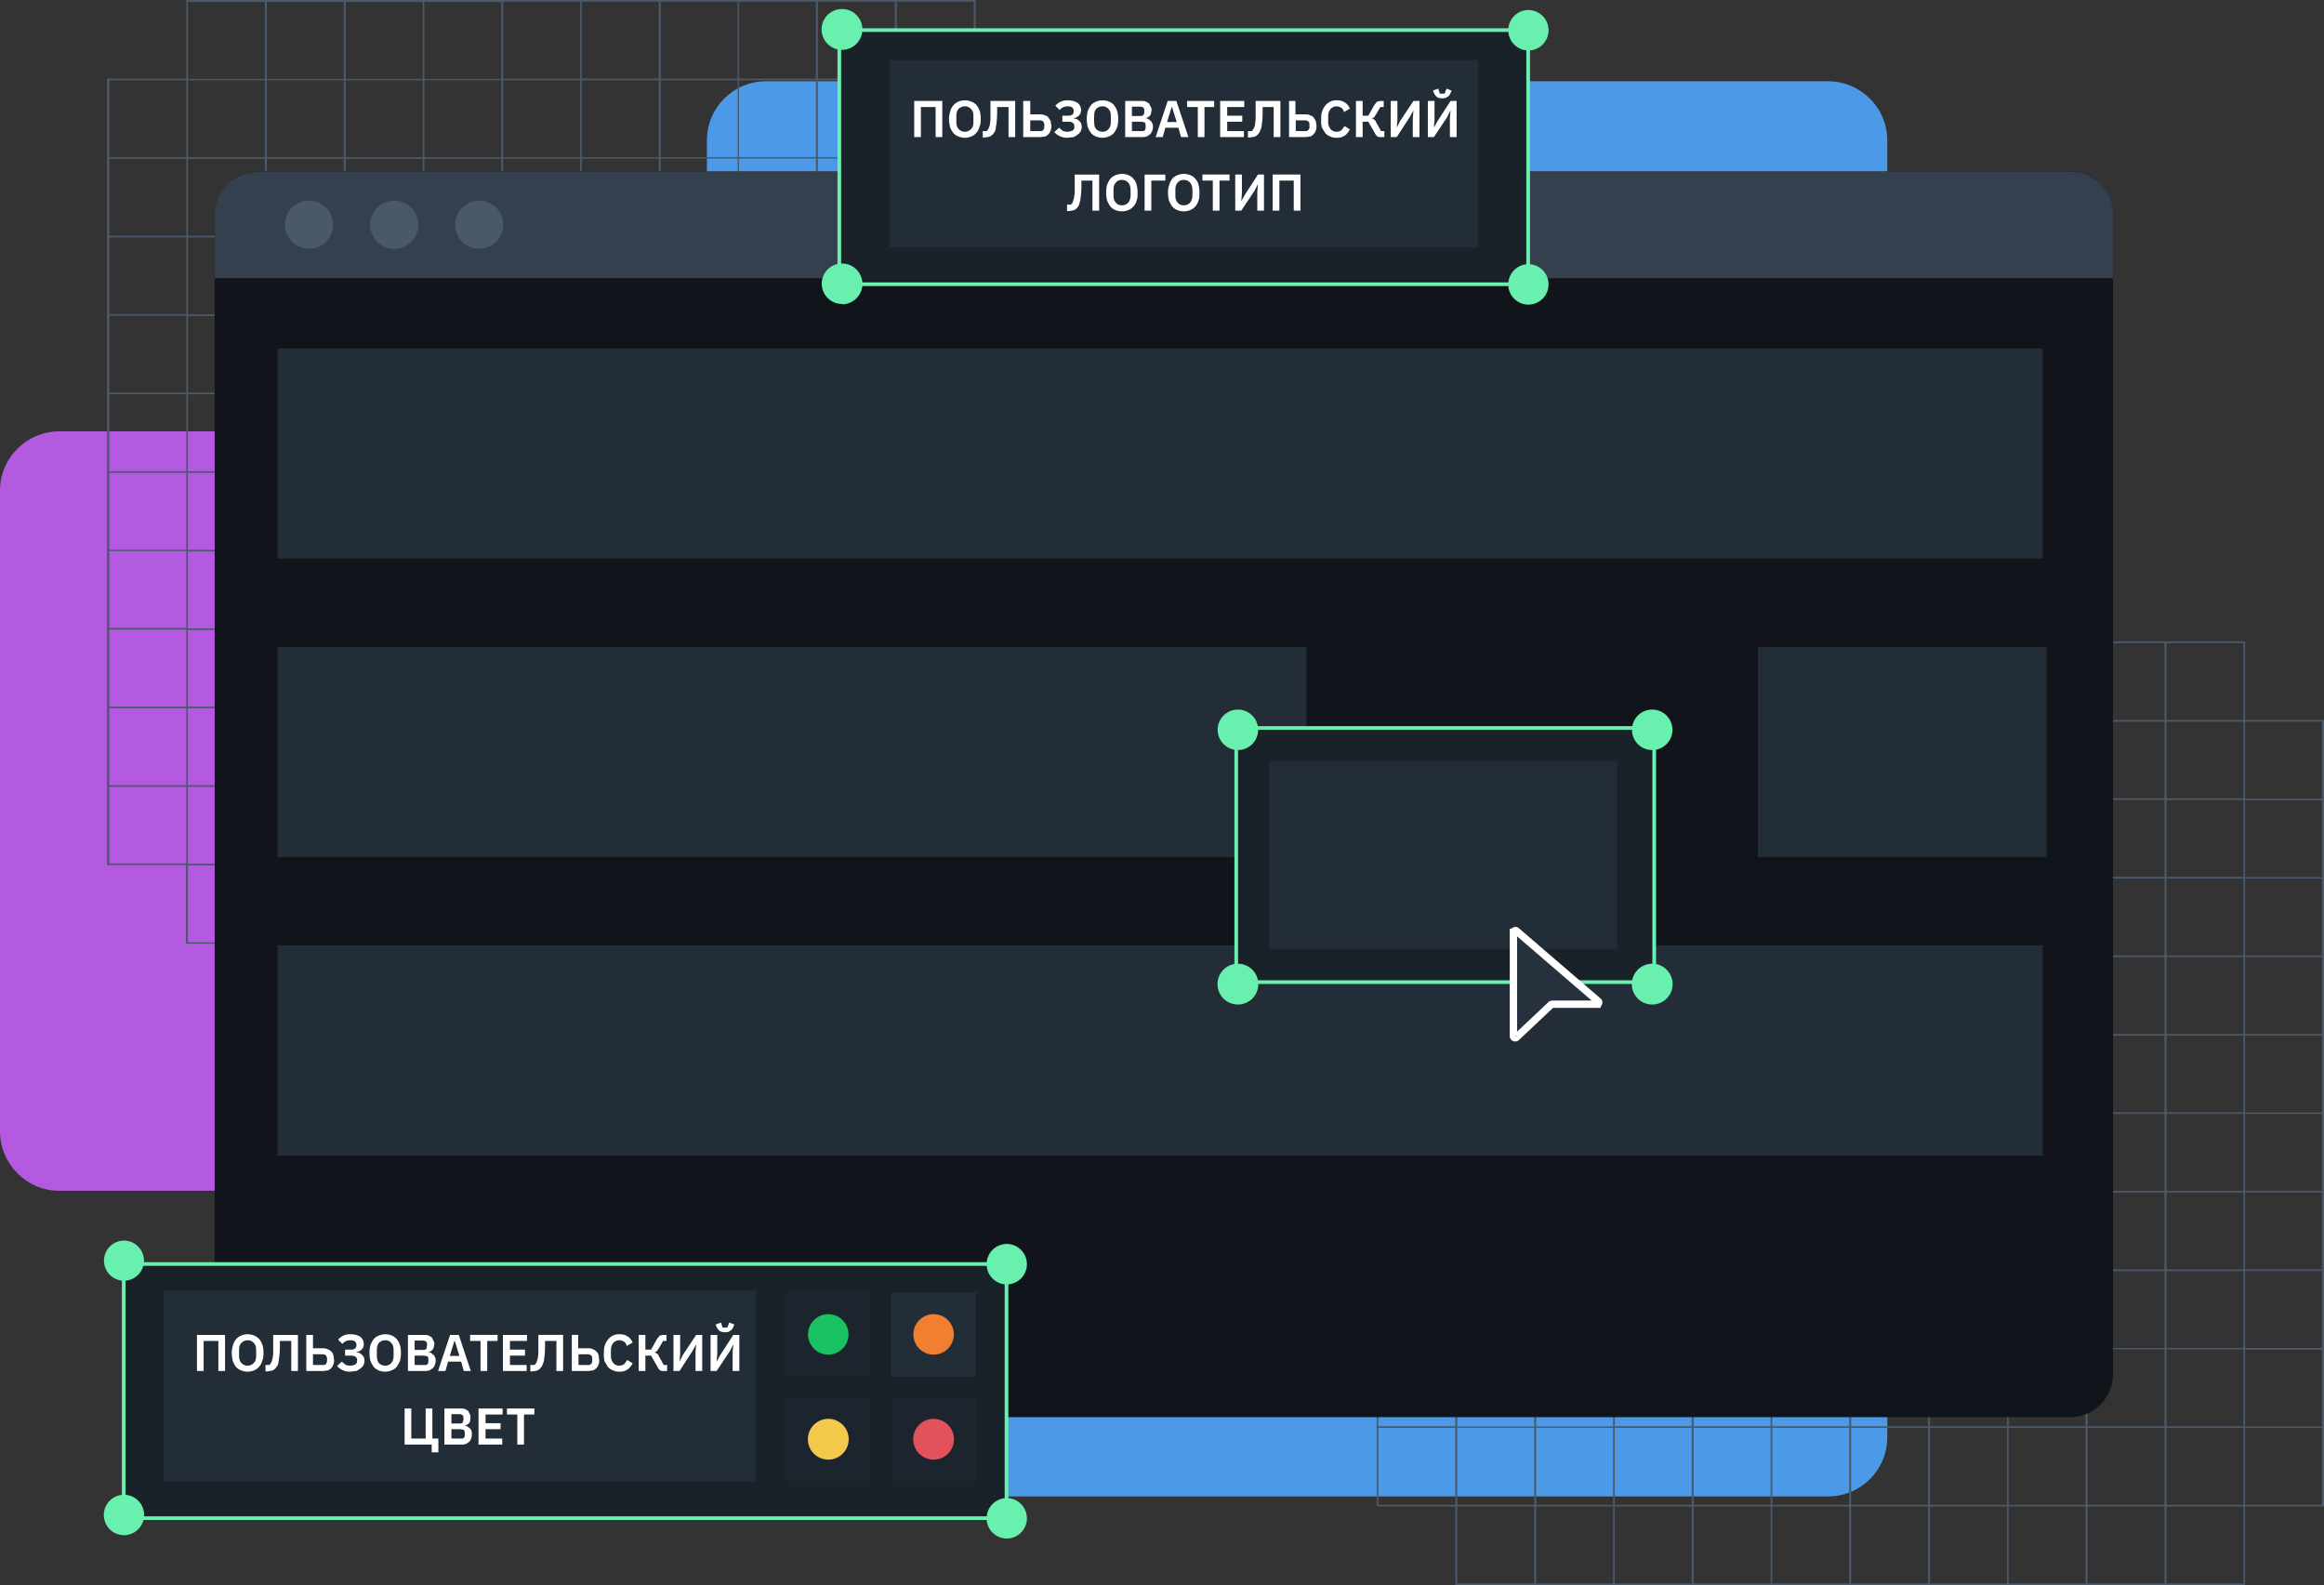 <?xml version="1.0" encoding="UTF-8"?>
<svg xmlns="http://www.w3.org/2000/svg" width="695" height="474" fill="none">
  <rect width="100%" height="100%" fill="#333333" stroke="none"/>
  <g clip-path="url(#a)">
    <path fill="#B45AE0" d="M292.2 338.3V146.7c0-9.8-8-17.7-17.7-17.7H17.7C8 129 0 136.9 0 146.7v191.6c0 9.8 8 17.8 17.7 17.8h256.8c9.7 0 17.7-8 17.7-17.8Z"></path>
    <path fill="#4C9AE7" d="M546.7 24.3H229.1c-9.8 0-17.7 7.9-17.7 17.7v387.8c0 9.8 8 17.7 17.7 17.7h317.6c9.8 0 17.7-7.9 17.7-17.7V42c0-9.8-8-17.7-17.7-17.7Z"></path>
    <path fill="#4A5A6A" d="M671.4 191.8H435.2v23.5h-23.5v235.2h23.5V474h236.2v-23.5H695V215.3h-23.6v-23.5ZM435.2 450h-23v-23h23v23Zm0-23.5h-23v-23h23v23Zm0-23.4h-23v-23h23v23Zm0-23.5h-23v-23h23v23Zm0-23.5h-23v-23h23v23Zm0-23.5h-23v-22.9h23v23Zm0-23.4h-23v-23h23v23Zm0-23.5h-23v-23h23v23Zm0-23.5h-23v-23h23v23Zm0-23.5h-23v-22.9h23v23Zm23.6 234.8h-23v-23h23v23Zm0-23.5h-23v-23h23v23Zm0-23.4h-23v-23h23v23Zm0-23.5h-23v-23h23v23Zm0-23.5h-23v-23h23v23Zm0-23.5h-23v-23h23v23Zm0-23.4h-23v-23h23v23Zm0-23.5h-23v-23h23v23Zm0-23.5h-23v-23h23v23Zm0-23.4h-23v-23h23v23Zm0-23.5h-23v-23h23v23Zm0-23.5h-23v-23h23v23Zm23.6 258.2h-23v-23h23v23Zm0-23.5h-23v-23h23v23Zm0-23.4h-23v-23h23v23Zm0-23.5h-23v-23h23v23Zm0-23.5h-23v-23h23v23Zm0-23.5h-23v-23h23v23Zm0-23.4h-23v-23h23v23Zm0-23.5h-23v-23h23v23Zm0-23.5h-23v-23h23v23Zm0-23.4h-23v-23h23v23Zm0-23.5h-23v-23h23v23Zm0-23.5h-23v-23h23v23Zm23.5 258.2h-23v-23h23v23Zm0-23.5h-23v-23h23v23Zm0-23.5h-23v-23h23v23Zm0-23.4h-23v-23h23v23Zm0-23.5h-23v-23h23v23Zm0-23.5h-23v-23h23v23Zm0-23.5h-23v-22.9h23v23Zm0-23.4h-23v-23h23v23Zm0-23.5h-23v-23h23v23Zm0-23.5h-23v-23h23v23Zm0-23.5h-23v-22.9h23v23Zm0-23.4h-23v-23h23v23Zm23.6 258.2h-23v-23h23v23Zm0-23.5h-23v-23h23v23Zm0-23.5h-23v-23h23v23Zm0-23.4h-23v-23h23v23Zm0-23.5h-23v-23h23v23Zm0-23.5h-23v-23h23v23Zm0-23.5h-23v-22.9h23v23Zm0-23.4h-23v-23h23v23Zm0-23.5h-23v-23h23v23Zm0-23.5h-23v-23h23v23Zm0-23.5h-23v-22.9h23v23Zm0-23.4h-23v-23h23v23ZM553 473.5h-23v-23h23v23Zm0-23.5h-23v-23h23v23Zm0-23.5h-23v-23h23v23Zm0-23.4h-23v-23h23v23Zm0-23.5h-23v-23h23v23Zm0-23.5h-23v-23h23v23Zm0-23.5h-23v-22.9h23v23Zm0-23.4h-23v-23h23v23Zm0-23.5h-23v-23h23v23Zm0-23.5h-23v-23h23v23Zm0-23.5h-23v-22.9h23v23Zm0-23.4h-23v-23h23v23Zm23.6 258.2h-23v-23h23v23Zm0-23.5h-23v-23h23v23Zm0-23.5h-23v-23h23v23Zm0-23.4h-23v-23h23v23Zm0-23.5h-23v-23h23v23Zm0-23.5h-23v-23h23v23Zm0-23.5h-23v-22.9h23v23Zm0-23.4h-23v-23h23v23Zm0-23.5h-23v-23h23v23Zm0-23.5h-23v-23h23v23Zm0-23.5h-23v-22.9h23v23Zm0-23.4h-23v-23h23v23Zm23.6 258.2h-23v-23h23v23Zm0-23.5h-23v-23h23v23Zm0-23.5h-23v-23h23v23Zm0-23.4h-23v-23h23v23Zm0-23.5h-23v-23h23v23Zm0-23.5h-23v-23h23v23Zm0-23.5h-23v-22.9h23v23Zm0-23.4h-23v-23h23v23Zm0-23.5h-23v-23h23v23Zm0-23.5h-23v-23h23v23Zm0-23.5h-23v-22.9h23v23Zm0-23.4h-23v-23h23v23Zm23.5 258.2h-23v-23h23v23Zm0-23.5h-23v-23h23v23Zm0-23.5h-23v-23h23v23Zm0-23.4h-23v-23h23v23Zm0-23.5h-23v-23h23v23Zm0-23.5h-23v-23h23v23Zm0-23.5h-23v-22.9h23v23Zm0-23.4h-23v-23h23v23Zm0-23.5h-23v-23h23v23Zm0-23.5h-23v-23h23v23Zm0-23.5h-23v-22.9h23v23Zm0-23.4h-23v-23h23v23Zm23.6 258.2h-23v-23h23v23Zm0-23.5h-23v-23h23v23Zm0-23.5h-23v-23h23v23Zm0-23.4h-23v-23h23v23Zm0-23.5h-23v-23h23v23Zm0-23.5h-23v-23h23v23Zm0-23.5h-23v-22.9h23v23Zm0-23.4h-23v-23h23v23Zm0-23.5h-23v-23h23v23Zm0-23.5h-23v-23h23v23Zm0-23.5h-23v-22.9h23v23Zm0-23.4h-23v-23h23v23Zm23.6 258.2h-23v-23h23v23Zm0-23.5h-23v-23h23v23Zm0-23.5h-23v-23h23v23Zm0-23.4h-23v-23h23v23Zm0-23.5h-23v-23h23v23Zm0-23.5h-23v-23h23v23Zm0-23.5h-23v-22.9h23v23Zm0-23.4h-23v-23h23v23Zm0-23.5h-23v-23h23v23Zm0-23.5h-23v-23h23v23Zm0-23.5h-23v-22.9h23v23Zm0-23.4h-23v-23h23v23ZM694.4 450h-23v-23h23v23Zm0-23.4h-23v-23h23v23Zm0-23.5h-23v-23h23v23Zm0-23.5h-23v-23h23v23Zm0-23.5h-23v-23h23v23Zm0-23.4h-23v-23h23v23Zm0-23.5h-23v-23h23v23Zm0-23.5h-23v-23h23v23Zm0-23.4h-23v-23h23v23Zm0-46.4v22.9h-23v-23h23ZM291.8 23.5V0H55.7v23.5H32v235.2h23.6v23.5h236.1v-23.5h23.6V23.5h-23.6ZM55.7 258.2h-23v-22.9h23v23Zm0-23.4h-23v-23h23v23Zm0-23.5h-23v-23h23v23Zm0-23.5h-23v-23h23v23Zm0-23.4h-23v-23h23v23Zm0-23.5h-23v-23h23v23Zm0-23.5h-23v-23h23v23Zm0-23.5h-23V71h23v23Zm0-23.4h-23v-23h23v23Zm0-23.5h-23V24h23v23Zm23.5 234.8h-23v-23h23v23Zm0-23.5h-23v-23h23v23Zm0-23.5h-23v-23h23v23Zm0-23.5h-23v-22.9h23v23Zm0-23.4h-23v-23h23v23Zm0-23.5h-23v-23h23v23Zm0-23.5h-23v-23h23v23Zm0-23.5h-23V94.5h23v23Zm0-23.4h-23V71h23v23Zm0-23.5h-23v-23h23v23Zm0-23.5h-23V24h23v23Zm0-23.4h-23V.6h23v23Zm23.6 258.2h-23v-23h23v23Zm0-23.5h-23v-23h23v23Zm0-23.5h-23v-23h23v23Zm0-23.5h-23v-22.9h23v23Zm0-23.4h-23v-23h23v23Zm0-23.5h-23v-23h23v23Zm0-23.5h-23v-23h23v23Zm0-23.5h-23V94.5h23v23Zm0-23.4h-23V71h23v23Zm0-23.5h-23v-23h23v23Zm0-23.5h-23V24h23v23Zm0-23.4h-23V.6h23v23Zm23.6 258.2h-23v-23h23v23Zm0-23.5h-23v-23h23v23Zm0-23.5h-23v-23h23v23Zm0-23.5h-23v-22.9h23v23Zm0-23.4h-23v-23h23v23Zm0-23.5h-23v-23h23v23Zm0-23.5h-23v-23h23v23Zm0-23.5h-23V94.5h23v23Zm0-23.4h-23V71h23v23Zm0-23.5h-23v-23h23v23Zm0-23.5h-23V24h23v23Zm0-23.4h-23V.6h23v23Zm23.5 258.2h-23v-23h23v23Zm0-23.5h-23v-23h23v23Zm0-23.5h-23v-23h23v23Zm0-23.5h-23v-22.9h23v23Zm0-23.4h-23v-23h23v23Zm0-23.5h-23v-23h23v23Zm0-23.5h-23v-23h23v23Zm0-23.5h-23V94.5h23v23Zm0-23.4h-23V71h23v23Zm0-23.5h-23v-23h23v23Zm0-23.5h-23V24h23v23Zm0-23.4h-23V.6h23v23Zm23.6 258h-23v-22.9h23v23Zm0-23.4h-23v-23h23v23Zm0-23.5h-23v-22.9h23v23Zm0-23.4h-23v-23h23v23Zm0-23.5h-23v-23h23v23Zm0-23.5h-23v-23h23v23Zm0-23.5h-23V118h23v23Zm0-23.4h-23v-23h23v23Zm0-23.5h-23v-23h23v23Zm0-23.5h-23v-23h23v23Zm0-23.4h-23V24h23v23Zm0-23.5h-23V.5h23v23ZM197 281.7h-23v-23h23v23Zm0-23.5h-23v-23h23v23Zm0-23.5h-23v-22.9h23v23Zm0-23.4h-23v-23h23v23Zm0-23.5h-23v-23h23v23Zm0-23.5h-23v-23h23v23Zm0-23.5h-23V118h23v23Zm0-23.4h-23v-23h23v23Zm0-23.5h-23v-23h23v23Zm0-23.5h-23v-23h23v23Zm0-23.4h-23V24h23v23Zm0-23.5h-23V.5h23v23Zm23.6 258.2h-23v-23h23v23Zm0-23.5h-23v-23h23v23Zm0-23.5h-23v-22.9h23v23Zm0-23.4h-23v-23h23v23Zm0-23.5h-23v-23h23v23Zm0-23.5h-23v-23h23v23Zm0-23.5h-23V118h23v23Zm0-23.4h-23v-23h23v23Zm0-23.5h-23v-23h23v23Zm0-23.5h-23v-23h23v23Zm0-23.4h-23V24h23v23Zm0-23.5h-23V.5h23v23ZM244 281.7h-23v-23h23v23Zm0-23.5h-23v-23h23v23Zm0-23.5h-23v-22.9h23v23Zm0-23.4h-23v-23h23v23Zm0-23.5h-23v-23h23v23Zm0-23.5h-23v-23h23v23Zm0-23.5h-23V118h23v23Zm0-23.4h-23v-23h23v23Zm0-23.5h-23v-23h23v23Zm0-23.5h-23v-23h23v23Zm0-23.4h-23V24h23v23Zm0-23.5h-23V.5h23v23Zm23.6 258.2h-23v-23h23v23Zm0-23.5h-23v-23h23v23Zm0-23.5h-23v-22.9h23v23Zm0-23.4h-23v-23h23v23Zm0-23.5h-23v-23h23v23Zm0-23.5h-23v-23h23v23Zm0-23.5h-23V118h23v23Zm0-23.4h-23v-23h23v23Zm0-23.5h-23v-23h23v23Zm0-23.5h-23v-23h23v23Zm0-23.4h-23V24h23v23Zm0-23.5h-23V.5h23v23Zm23.6 258.2h-23v-23h23v23Zm0-23.5h-23v-23h23v23Zm0-23.5h-23v-22.9h23v23Zm0-23.4h-23v-23h23v23Zm0-23.5h-23v-23h23v23Zm0-23.5h-23v-23h23v23Zm0-23.5h-23V118h23v23Zm0-23.4h-23v-23h23v23Zm0-23.5h-23v-23h23v23Zm0-23.5h-23v-23h23v23Zm0-23.4h-23V24h23v23Zm0-23.5h-23V.5h23v23Zm23.6 234.7h-23v-22.9h23v23Zm0-23.4h-23v-23h23v23Zm0-23.5h-23v-23h23v23Zm0-23.5h-23v-23h23v23Zm0-23.4h-23v-23h23v23Zm0-23.5h-23v-23h23v23Zm0-23.5h-23v-23h23v23Zm0-23.5h-23V71h23v23Zm0-23.4h-23v-23h23v23Zm0-23.5h-23V24h23v23Z"></path>
    <path fill="#11151B" d="M619 51.3H77c-7 0-12.8 5.7-12.8 12.7v347c0 7.1 5.8 12.8 12.9 12.8h542c7 0 12.8-5.7 12.8-12.7V64c0-7.1-5.7-12.8-12.9-12.8Z"></path>
    <path fill="#34404D" d="M77 51.3h542a13 13 0 0 1 9.1 3.6c2.5 2.4 3.8 5.6 3.8 9v19.3H64.2V64c0-3.4 1.3-6.6 3.8-9a13 13 0 0 1 9-3.6Z"></path>
    <path fill="#4A5966" d="M92.4 74.4a7.2 7.2 0 1 0 0-14.4 7.2 7.2 0 0 0 0 14.4ZM117.9 74.4a7.2 7.2 0 1 0 0-14.4 7.2 7.2 0 0 0 0 14.4ZM143.3 74.4a7.2 7.2 0 1 0 0-14.4 7.2 7.2 0 0 0 0 14.4Z"></path>
    <path fill="#222D38" d="M610.9 104.2H83V167h527.9v-62.8ZM610.9 282.7H83v62.9h527.9v-62.9ZM390.7 193.5H83v62.8h307.7v-62.8ZM612 193.5h-86.3v62.8H612v-62.8Z"></path>
    <path fill="#192129" stroke="#69F0AE" stroke-miterlimit="10" stroke-width="1.1" d="M494.7 217.7h-125v76h125v-76Z"></path>
    <path fill="#222D38" d="M483.6 227.6h-104v56.2h104v-56.2Z"></path>
    <path fill="#69F0AE" d="M370.2 224.3a6 6 0 1 0 0-12.1 6 6 0 0 0 0 12.1ZM494.1 224.3a6 6 0 1 0 0-12.1 6 6 0 0 0 0 12.1ZM494.1 300.4a6 6 0 1 0 0-12.2 6 6 0 0 0 0 12.2ZM370.2 300.4a6 6 0 1 0 0-12.2 6 6 0 0 0 0 12.2Z"></path>
    <path fill="#26313D" stroke="#fff" stroke-miterlimit="10" stroke-width="2.2" d="M452.6 278.8v31a.5.5 0 0 0 .3.5.5.5 0 0 0 .6-.1l10.4-9.8.4-.1h13.3a.5.5 0 0 0 .5-.4.5.5 0 0 0-.2-.5l-24.4-21a.5.5 0 0 0-.6 0l-.2.2v.2Z"></path>
    <path fill="#192129" stroke="#69F0AE" stroke-miterlimit="10" stroke-width="1.1" d="M457 9H251v76h206V9Z"></path>
    <path fill="#222D38" d="M442 18H266v56h176V18Z"></path>
    <path fill="#69F0AE" d="M251.8 14.9a6 6 0 1 0 0-12.2 6 6 0 0 0 0 12.2ZM457 15.1a6 6 0 1 0 .1-12.1 6 6 0 0 0 0 12.1ZM457 91.1a6 6 0 1 0 .1-12.1 6 6 0 0 0 0 12.1ZM251.8 91a6 6 0 1 0 0-12.2 6 6 0 0 0 0 12.1Z"></path>
    <path fill="#fff" d="M273.4 30.2h8.4V41h-2v-9h-4.4v9h-2V30.2Zm15.2 11a5 5 0 0 1-2-.4 4 4 0 0 1-1.5-1c-.4-.5-.7-1.1-1-1.8-.1-.7-.3-1.5-.3-2.4 0-1 .2-1.7.4-2.4s.5-1.3 1-1.8a4 4 0 0 1 1.4-1 5 5 0 0 1 2-.4 5 5 0 0 1 1.9.4c.6.2 1 .5 1.5 1 .4.5.7 1 1 1.8.2.7.3 1.5.3 2.4 0 1-.1 1.7-.4 2.4-.2.7-.5 1.3-1 1.8a4 4 0 0 1-1.4 1 5 5 0 0 1-2 .4Zm0-1.8c.7 0 1.3-.3 1.8-.8s.7-1.2.7-2.2v-1.6c0-1-.2-1.7-.7-2.2-.5-.5-1-.8-1.8-.8s-1.4.3-2 .8c-.4.5-.6 1.2-.6 2.2v1.6c0 1 .2 1.7.7 2.2.5.5 1 .8 1.9.8Zm5.3-.2h1.2l.5-.7.4-1 .2-1.7v-5.6h7.4V41h-2v-9h-3.4v1.7a26.6 26.6 0 0 1-.4 4.5c0 .5-.2 1-.4 1.3l-.6.8c-.3.2-.6.5-1 .6l-1.2.2h-.7v-2Zm12.2-9h2v4h3c.6 0 1 .1 1.4.3.4.1.8.3 1 .6l.7 1.1.2 1.4c0 .5 0 1-.2 1.4a2.9 2.9 0 0 1-1.6 1.8l-1.4.2H306V30.2Zm4.9 9c.4 0 .7 0 1-.3.1-.2.3-.5.3-1v-.6c0-.5-.2-.8-.4-1-.2-.2-.5-.3-1-.3h-2.8v3.2h2.9Zm8.2 2a5 5 0 0 1-3.9-1.7l1.4-1.3 1.1.9c.4.2.9.3 1.4.3.7 0 1.2-.2 1.6-.4.3-.2.5-.6.5-1v-.2c0-.5-.2-.8-.4-1-.3-.3-.8-.4-1.4-.4h-1.8v-1.8h1.7c1.1 0 1.7-.4 1.7-1.4v-.1c0-.4-.2-.7-.5-1-.3-.2-.7-.3-1.3-.3-.5 0-1 .1-1.4.3-.4.2-.7.4-1 .8l-1.3-1.3c.5-.5 1-.9 1.6-1.2a5 5 0 0 1 2.1-.4c1.3 0 2.2.3 3 .8.6.5 1 1.2 1 2.2 0 .7-.3 1.3-.7 1.6-.4.4-1 .7-1.5.7v.1l.9.2.7.5.6.7.2 1c0 .6-.1 1-.3 1.4-.2.4-.5.8-.9 1a4 4 0 0 1-1.3.8l-1.8.2Zm10.5 0a5 5 0 0 1-2-.4 4 4 0 0 1-1.4-1c-.4-.5-.7-1.1-1-1.8-.2-.7-.3-1.5-.3-2.4 0-1 .1-1.7.3-2.4.3-.7.6-1.3 1-1.8a4 4 0 0 1 1.5-1 5 5 0 0 1 1.9-.4 5 5 0 0 1 2 .4c.5.2 1 .5 1.4 1 .4.5.7 1 1 1.8.2.7.3 1.5.3 2.4 0 1-.1 1.7-.3 2.4-.3.7-.6 1.3-1 1.8a4 4 0 0 1-1.5 1 5 5 0 0 1-2 .4Zm0-1.8c.8 0 1.4-.3 1.8-.8.5-.5.7-1.2.7-2.2v-1.6c0-1-.2-1.7-.7-2.2-.4-.5-1-.8-1.8-.8s-1.4.3-1.9.8c-.4.5-.6 1.2-.6 2.2v1.6c0 1 .2 1.7.6 2.2.5.5 1.1.8 1.9.8Zm6.8-9.2h5c.4 0 .8 0 1.2.2l.9.5.5 1c.2.3.3.6.3 1l-.2 1.1a1.9 1.9 0 0 1-1.8 1.3 2.3 2.3 0 0 1 1.5.7c.3.2.5.4.6.7.2.3.3.7.3 1.2a3.4 3.4 0 0 1-.8 2.2l-1 .7-1 .2h-5.5V30.2Zm2 9h2.9c.4 0 .7 0 .9-.2.2-.2.3-.5.3-1v-.4c0-.4 0-.7-.3-1l-1-.2h-2.8v2.9Zm0-4.5h2.6c.3 0 .6-.1.8-.3.2-.2.3-.5.3-.9v-.4c0-.4 0-.7-.3-.9-.2-.2-.5-.3-.8-.3h-2.6v2.8Zm14.7 6.3-.8-2.8h-3.9l-.8 2.8h-2.1l3.6-10.8h2.6l3.6 10.8h-2.2Zm-2.7-9h-.1l-1.4 4.5h2.9l-1.4-4.5Zm9.7 0v9h-2v-9H355v-1.8h8.1V32h-3Zm4.7 9V30.2h7.2V32H367v2.6h4.5v1.8H367v2.8h5V41h-7Zm8.3-1.8h1.2l.5-.7.4-1 .2-1.7v-5.6h7.4V41h-2v-9h-3.3v1.7a26.6 26.6 0 0 1-.4 4.5l-.5 1.3-.6.8c-.3.2-.6.5-1 .6l-1.2.2h-.7v-2Zm12.2-9h2v4h3.1c.5 0 1 .1 1.3.3.4.1.8.3 1 .6l.7 1.1.2 1.4c0 .5 0 1-.2 1.4a2.9 2.9 0 0 1-1.6 1.8l-1.4.2h-5V30.2Zm5 9c.3 0 .6 0 .8-.3.3-.2.4-.5.4-1v-.6c0-.5-.1-.8-.4-1-.2-.2-.5-.3-.9-.3h-2.8v3.2h2.8Zm9.3 2c-.7 0-1.3-.1-1.9-.4a4 4 0 0 1-1.5-1l-1-1.7a8 8 0 0 1-.2-2.4c0-1 0-1.7.3-2.4a5 5 0 0 1 1-1.8 4 4 0 0 1 1.4-1.1c.6-.3 1.2-.4 2-.4.9 0 1.7.2 2.3.6.7.4 1.2 1 1.6 1.9l-1.8 1c-.1-.6-.4-1-.7-1.2-.4-.3-.9-.5-1.5-.5-.7 0-1.3.3-1.8.8-.4.5-.7 1.2-.7 2.2v1.7c0 .9.3 1.6.7 2.1.5.5 1 .8 1.8.8.6 0 1.1-.2 1.5-.5l.9-1.2 1.6 1c-.4.7-.9 1.4-1.5 1.8-.7.5-1.5.7-2.5.7Zm5.8-11h2v4.4h1.7l1.8-3.2.8-1 1-.2h1V32h-1l-1.4 2.4-.5.7-.6.3.7.4c.2.1.4.4.5.7l1.5 2.7h1V41h-1.2c-.4 0-.7 0-1-.3a3 3 0 0 1-.7-1l-1.9-3.3h-1.7V41h-2V30.2Zm10.4 0h2v5.7l-.2 2.3 1-2 4-6h1.8V41h-2v-5.7l.2-2.3-1.1 2-3.9 6h-1.8V30.2Zm11.1 0h2v5.7l-.2 2.3 1.1-2 3.9-6h1.8V41h-2v-5.7l.2-2.3-1 2-4 6H427V30.2Zm4.3-.8c-.6 0-1.2-.1-1.6-.4-.3-.3-.7-.7-.9-1.2l-.3-.7 1.6-.6.5 1.5h.3a5.2 5.2 0 0 0 .8 0h.3l.6-1.5 1.5.6-.3.7c-.2.5-.5 1-1 1.2-.3.3-.8.4-1.5.4ZM319.1 61.2h1.2l.5-.7.3-1 .3-1.7v-5.6h7.3V63h-2v-9h-3.3v1.7a26.6 26.6 0 0 1-.4 4.5l-.4 1.3-.6.8c-.3.2-.6.5-1 .6l-1.2.2h-.7v-2Zm16.4 2a5 5 0 0 1-2-.4 4 4 0 0 1-1.4-1c-.4-.5-.7-1.1-1-1.8-.2-.7-.3-1.5-.3-2.4 0-1 .1-1.7.3-2.4.3-.7.6-1.3 1-1.8a4 4 0 0 1 1.5-1 5 5 0 0 1 2-.4 5 5 0 0 1 1.9.4c.5.2 1 .5 1.4 1 .5.5.8 1 1 1.8.2.7.3 1.5.3 2.4 0 1 0 1.7-.3 2.4-.2.7-.5 1.3-1 1.8a4 4 0 0 1-1.4 1 5 5 0 0 1-2 .4Zm0-1.8c.8 0 1.4-.3 1.9-.8.4-.5.7-1.2.7-2.2v-1.6c0-1-.3-1.7-.7-2.2-.5-.5-1.1-.8-1.9-.8-.8 0-1.4.3-1.8.8-.5.5-.7 1.2-.7 2.2v1.6c0 1 .2 1.7.7 2.2.4.5 1 .8 1.8.8Zm6.8-9.2h6.2V54h-4.2v9h-2V52.2Zm11.7 11a5 5 0 0 1-2-.4 4 4 0 0 1-1.4-1c-.4-.5-.7-1.1-1-1.8-.2-.7-.3-1.5-.3-2.4 0-1 .1-1.7.4-2.4.2-.7.5-1.3.9-1.8a4 4 0 0 1 1.5-1 5 5 0 0 1 2-.4 5 5 0 0 1 1.9.4c.5.2 1 .5 1.4 1 .5.5.8 1 1 1.8.2.7.3 1.5.3 2.4 0 1 0 1.7-.3 2.4-.2.7-.5 1.3-1 1.8a4 4 0 0 1-1.4 1 5 5 0 0 1-2 .4Zm0-1.8c.8 0 1.4-.3 1.9-.8.4-.5.7-1.2.7-2.2v-1.6c0-1-.3-1.7-.7-2.2-.5-.5-1.1-.8-1.9-.8-.8 0-1.4.3-1.8.8-.5.5-.7 1.2-.7 2.2v1.6c0 1 .2 1.7.7 2.2.4.5 1 .8 1.8.8Zm10.7-7.4v9h-2v-9h-3.1v-1.8h8.1V54h-3Zm4.7-1.8h2v5.7l-.2 2.3 1.1-2 3.9-6h1.8V63h-2v-5.7l.2-2.3-1 2-4 6h-1.8V52.2Zm11.2 0h8.3V63h-2v-9h-4.3v9h-2V52.2Z"></path>
    <path fill="#192129" stroke="#69F0AE" stroke-miterlimit="10" stroke-width="1.1" d="M301 378H37v76h264v-76Z"></path>
    <path fill="#222D38" d="M226 386H49v57h177v-57Z"></path>
    <path fill="#69F0AE" d="M37 383a6 6 0 1 0 .1-12 6 6 0 0 0 0 12ZM301 384.1a6 6 0 1 0 .1-12.1 6 6 0 0 0 0 12.1Z"></path>
    <path fill="#222D38" d="M260.5 386.4H235v25.3h25.5v-25.3Z" opacity=".3"></path>
    <path fill="#19C161" d="M247.7 405.1a6 6 0 1 0 0-12.1 6 6 0 0 0 0 12.1Z"></path>
    <path fill="#222D38" d="M292 386.4h-25.5v25.3h25.4v-25.3Z"></path>
    <path fill="#F27E30" d="M279.2 405.1a6 6 0 1 0 0-12.1 6 6 0 0 0 0 12.1Z"></path>
    <path fill="#222D38" d="M260.5 417.7H235v25.4h25.5v-25.4Z" opacity=".3"></path>
    <path fill="#F2C94B" d="M247.7 436.5a6 6 0 1 0 0-12.2 6 6 0 0 0 0 12.2Z"></path>
    <path fill="#222D38" d="M292 417.7h-25.5v25.4h25.4v-25.4Z" opacity=".3"></path>
    <path fill="#E3515A" d="M279.2 436.5a6 6 0 1 0 0-12.2 6 6 0 0 0 0 12.2Z"></path>
    <path fill="#69F0AE" d="M301 460.1a6 6 0 1 0 .1-12.1 6 6 0 0 0 0 12.1ZM37 459.1a6 6 0 1 0 .1-12.1 6 6 0 0 0 0 12.1Z"></path>
    <path fill="#fff" d="M58.9 399.2h8.4V410h-2v-9h-4.4v9h-2v-10.8Zm15.2 11a5 5 0 0 1-2-.4 4 4 0 0 1-1.5-1c-.4-.5-.7-1.1-1-1.8-.1-.7-.3-1.5-.3-2.4 0-1 .2-1.7.4-2.4s.5-1.3 1-1.8a4 4 0 0 1 1.4-1 5 5 0 0 1 2-.4 5 5 0 0 1 1.9.4c.6.2 1 .6 1.5 1 .4.5.7 1 1 1.8.2.7.3 1.5.3 2.4 0 1-.1 1.7-.4 2.4-.2.7-.5 1.3-1 1.8a4 4 0 0 1-1.4 1 5 5 0 0 1-2 .4Zm0-1.8c.7 0 1.3-.3 1.8-.8s.7-1.2.7-2.2v-1.6c0-1-.2-1.7-.7-2.2-.5-.5-1-.8-1.8-.8s-1.4.3-1.9.8-.7 1.2-.7 2.2v1.6c0 1 .2 1.7.7 2.2.5.5 1 .8 1.9.8Zm5.3-.2h1.2l.5-.7.4-1.1.2-1.6v-5.6h7.4V410h-2v-9h-3.4v1.7a26.5 26.5 0 0 1-.4 4.5c0 .5-.2 1-.4 1.3l-.6.8c-.3.2-.6.5-1 .6l-1.2.2h-.7v-2Zm12.2-9h2v4h3c.6 0 1 .1 1.4.3a2.7 2.7 0 0 1 1.7 1.7l.2 1.4c0 .5 0 1-.2 1.4a2.9 2.9 0 0 1-1.6 1.8l-1.4.2h-5.1v-10.8Zm4.9 9c.4 0 .7 0 1-.3.1-.2.3-.5.3-1v-.6c0-.5-.2-.8-.4-1-.2-.2-.5-.3-1-.3h-2.8v3.2h2.9Zm8.2 2a5 5 0 0 1-3.9-1.7l1.4-1.3 1.1.9c.4.2.9.3 1.4.3.7 0 1.2-.2 1.6-.4.3-.2.5-.6.5-1v-.2c0-.5-.2-.8-.4-1-.3-.3-.8-.4-1.4-.4h-1.8v-1.8h1.7c1.1 0 1.7-.4 1.7-1.4v-.1c0-.4-.2-.7-.5-1-.3-.2-.7-.3-1.3-.3-.5 0-1 .1-1.4.3-.4.2-.7.4-1 .8l-1.3-1.3c.5-.5 1-.9 1.6-1.2a5 5 0 0 1 2.1-.4c1.3 0 2.2.3 3 .8.6.5 1 1.3 1 2.2 0 .7-.3 1.3-.7 1.6-.4.4-1 .7-1.5.7v.1l.9.2.7.5.6.7.2 1c0 .6-.1 1-.3 1.4-.2.4-.5.8-.9 1a4 4 0 0 1-1.3.8l-1.8.2Zm10.5 0a5 5 0 0 1-2-.4 4 4 0 0 1-1.4-1c-.4-.5-.7-1.1-1-1.8-.2-.7-.3-1.5-.3-2.4 0-1 .1-1.7.3-2.4.3-.7.6-1.3 1-1.8a4 4 0 0 1 1.5-1 5 5 0 0 1 1.9-.4 5 5 0 0 1 2 .4c.5.2 1 .6 1.4 1 .4.5.7 1 1 1.8.2.7.3 1.5.3 2.4 0 1-.1 1.7-.3 2.4-.3.7-.6 1.3-1 1.8a4 4 0 0 1-1.5 1 5 5 0 0 1-2 .4Zm0-1.8c.8 0 1.4-.3 1.8-.8.5-.5.7-1.2.7-2.2v-1.6c0-1-.2-1.7-.7-2.2-.4-.5-1-.8-1.8-.8s-1.4.3-1.9.8c-.4.5-.6 1.2-.6 2.2v1.6c0 1 .2 1.7.6 2.2.5.5 1.1.8 1.9.8Zm6.8-9.2h5c.4 0 .8 0 1.2.2l.9.5.5 1c.2.3.3.6.3 1l-.2 1.1a1.9 1.9 0 0 1-1.8 1.3 2.3 2.3 0 0 1 1.5.7c.3.2.5.4.6.7.2.3.3.7.3 1.2a3.4 3.4 0 0 1-.8 2.2l-1 .7-1 .2H122v-10.8Zm2 9h2.9c.4 0 .7 0 .9-.2.2-.2.3-.5.3-1v-.4c0-.4 0-.7-.3-1l-1-.2H124v2.9Zm0-4.5h2.5c.4 0 .7-.1 1-.3l.2-.9v-.4c0-.4 0-.7-.3-.9-.2-.2-.5-.3-.9-.3H124v2.8Zm14.7 6.3-.8-2.8H134l-.8 2.8H131l3.6-10.8h2.6l3.6 10.8h-2.2Zm-2.7-9h-.1l-1.4 4.5h2.9L136 401Zm9.7 0v9h-2v-9h-3.1v-1.8h8.2v1.8h-3.1Zm4.7 9v-10.8h7.2v1.8h-5.1v2.6h4.5v1.8h-4.5v2.8h5v1.8h-7Zm8.3-1.8h1.2l.5-.7.4-1.1.2-1.6v-5.6h7.4V410h-2v-9H163v1.7a26.6 26.6 0 0 1-.4 4.5l-.5 1.3-.6.8c-.3.2-.6.5-1 .6l-1.2.2h-.7v-2Zm12.2-9h2v4h3.1c.5 0 1 .1 1.3.3a2.7 2.7 0 0 1 1.7 1.7l.2 1.4c0 .5 0 1-.2 1.4a2.9 2.9 0 0 1-1.6 1.8l-1.4.2h-5v-10.8Zm5 9c.3 0 .6 0 .8-.3.3-.2.4-.5.4-1v-.6c0-.5-.1-.8-.4-1-.2-.2-.5-.3-.9-.3H173v3.2h2.8Zm9.3 2c-.7 0-1.3-.1-1.9-.4a4 4 0 0 1-1.5-1l-1-1.7a8 8 0 0 1-.2-2.4c0-1 0-1.7.3-2.4a5 5 0 0 1 1-1.8 4 4 0 0 1 1.4-1.1c.6-.3 1.2-.4 2-.4.9 0 1.7.2 2.3.6.7.4 1.2 1 1.6 1.9l-1.8 1c-.1-.6-.4-1-.7-1.2-.4-.3-.9-.5-1.5-.5-.7 0-1.3.3-1.8.8-.4.5-.7 1.2-.7 2.2v1.7c0 .9.3 1.6.7 2.1.5.5 1 .8 1.8.8.6 0 1.1-.2 1.5-.5l.9-1.2 1.6 1c-.4.7-.9 1.4-1.5 1.8-.7.5-1.5.7-2.5.7Zm5.8-11h2v4.4h1.7l1.8-3.2.8-1 1-.2h1v1.8h-1l-1.4 2.4-.5.7-.6.3.7.4c.2.1.4.4.5.7l1.5 2.7h1v1.8h-1.2c-.4 0-.7 0-1-.3a3 3 0 0 1-.7-1l-1.9-3.3H193v4.6h-2v-10.8Zm10.4 0h2v5.7l-.2 2.3 1-2 4-6h1.8V410h-2v-5.7l.2-2.3-1.1 2-3.9 6h-1.8v-10.8Zm11.1 0h2v5.7l-.2 2.3 1.1-2 3.9-6h1.8V410h-2v-5.7l.2-2.3-1 2-4 6h-1.8v-10.8Zm4.3-.8c-.6 0-1.2-.1-1.6-.4-.3-.3-.7-.7-.9-1.2l-.3-.7 1.6-.6.5 1.5h.3a5 5 0 0 0 .8 0h.3l.6-1.5 1.5.6-.3.7c-.2.5-.5 1-1 1.2-.3.3-.8.4-1.5.4ZM129.3 432H121v-10.8h2v9h4.3v-9h2v9h1.8v4.1h-2V432Zm3.6-10.8h5c.4 0 .8 0 1.2.2l.9.5.5 1c.2.3.2.6.2 1l-.1 1.1a2 2 0 0 1-1 1.1 2 2 0 0 1-.8.2 2.3 2.3 0 0 1 1.5.7c.3.2.5.4.6.7.2.3.2.7.2 1.2a3.4 3.4 0 0 1-.7 2.2l-1 .7-1 .2h-5.5v-10.8Zm2 9h2.9c.4 0 .7 0 .9-.2.2-.2.3-.5.3-1v-.4c0-.4-.1-.7-.3-1l-1-.2H135v2.9Zm0-4.5h2.5c.4 0 .7-.1 1-.3l.2-.9v-.4c0-.4 0-.7-.3-.9-.2-.2-.5-.3-.9-.3H135v2.8Zm8.2 6.3v-10.8h7.2v1.8h-5.1v2.6h4.5v1.8h-4.5v2.8h5v1.8h-7Zm13.6-9v9h-2v-9h-3.1v-1.8h8.2v1.8h-3.1Z"></path>
  </g>
  <defs>
    <clipPath id="a">
      <path fill="#fff" d="M0 0h695v474H0z"></path>
    </clipPath>
  </defs>
</svg>
